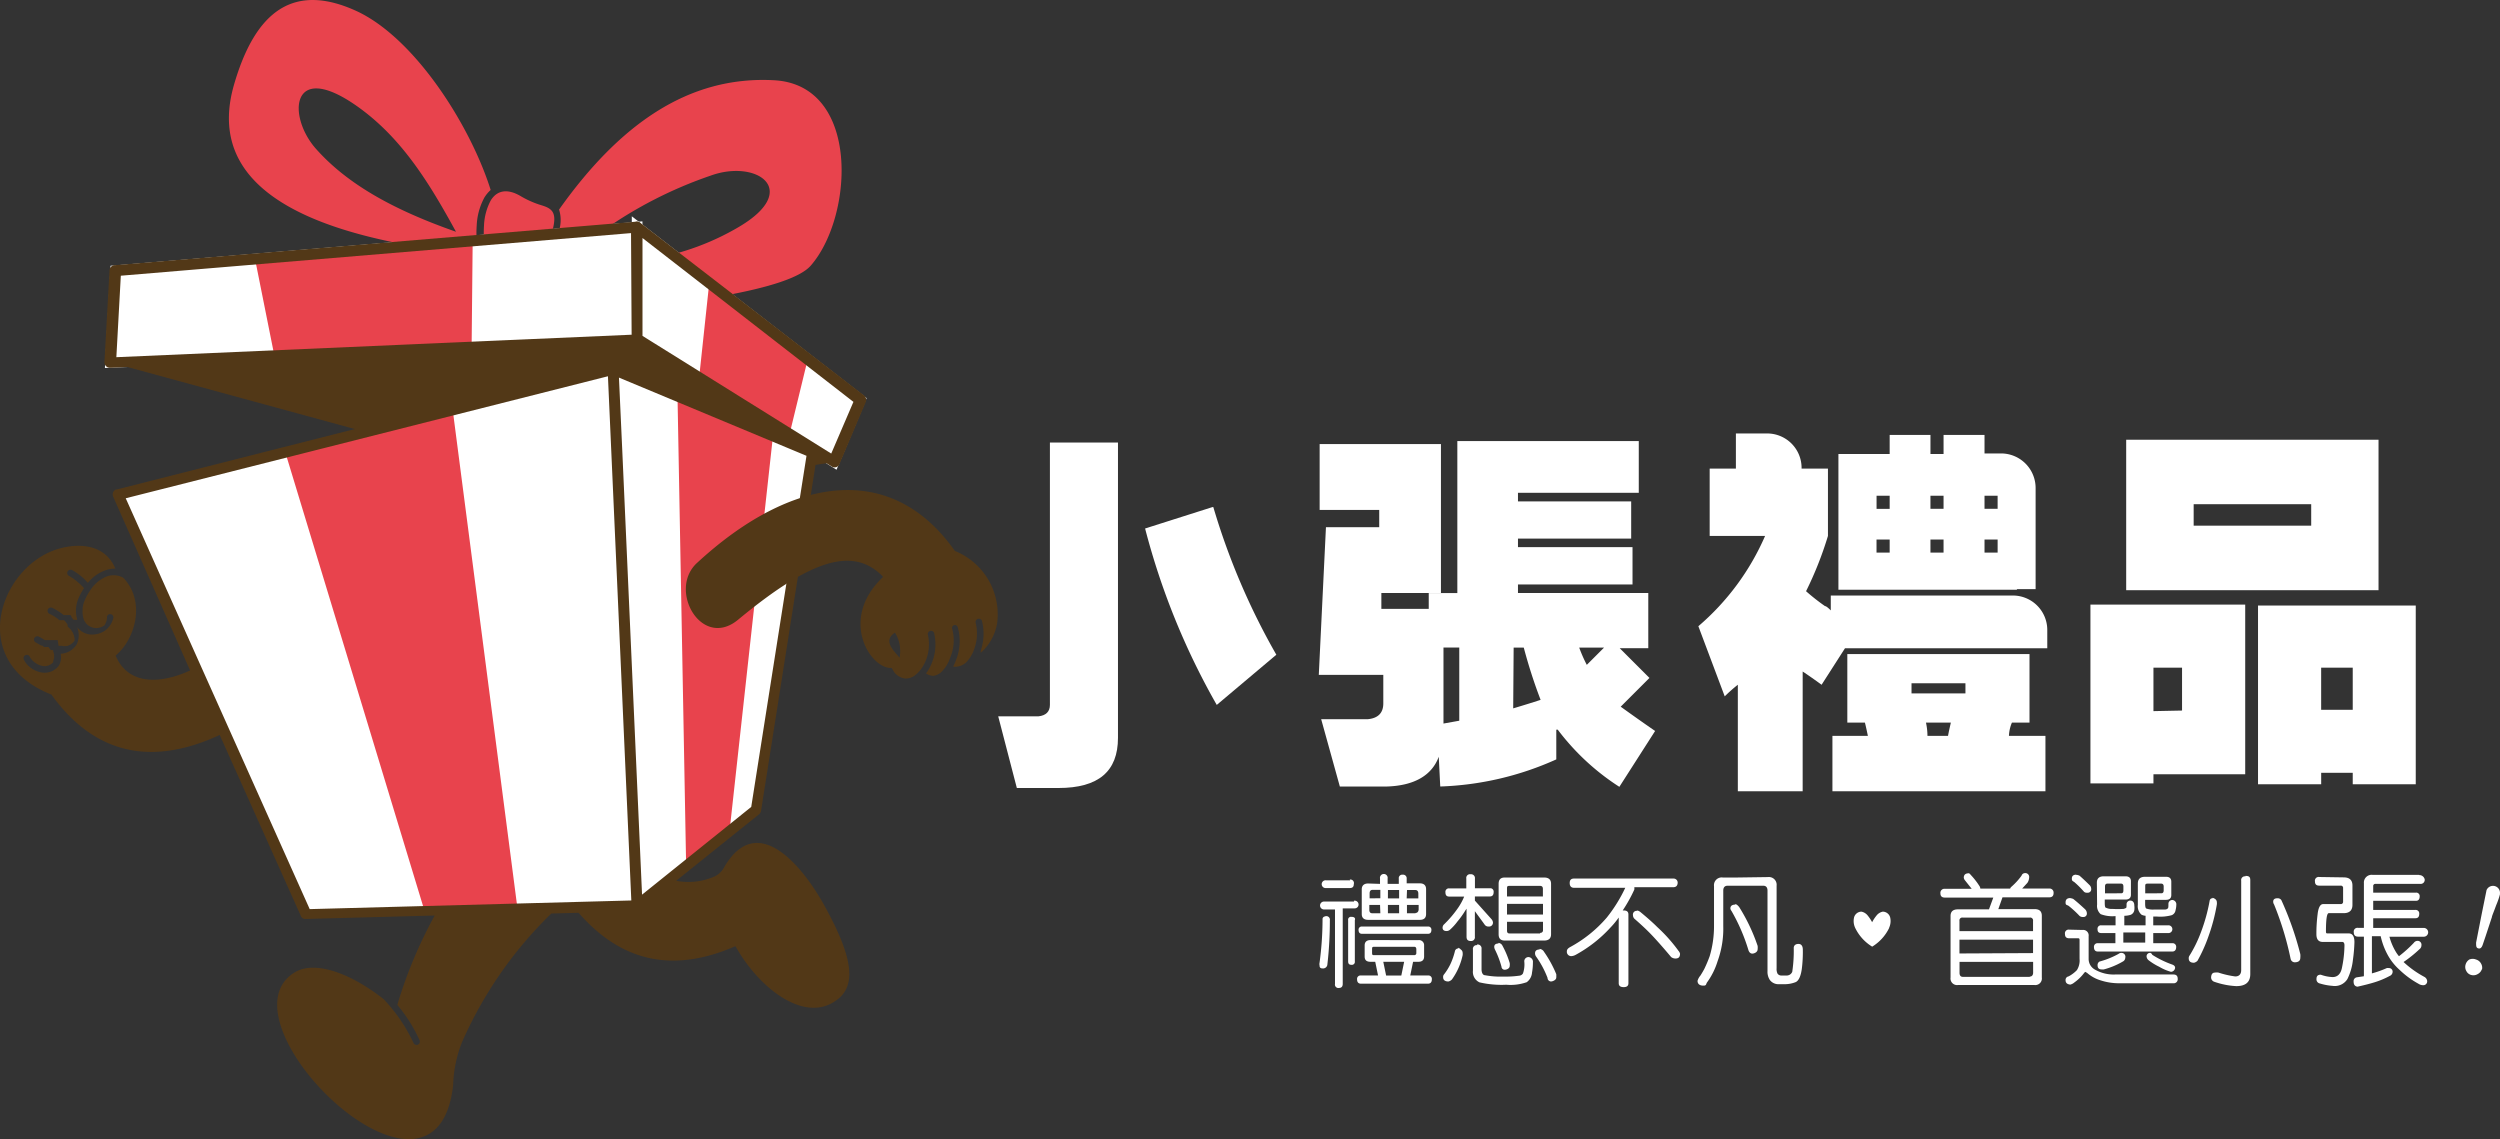 <svg xmlns="http://www.w3.org/2000/svg" width="235.224" height="107.183" viewBox="0 0 235.224 107.183">
  <rect x="0" y="0" width="235.224" height="107.183" fill="#333333" stroke="none"/>
  <g id="logo-white" transform="translate(0.01 -0.022)">
    <g id="圖層_1" data-name="圖層 1" transform="translate(-0.01 0.022)">
      <path id="Path_1" data-name="Path 1" d="M143.684,40.739V43.7h23.743V29.54H143.684V40.753Zm6.349-3.112V35.609h11.059v2.018ZM146.249,61.02h8.634V45.056H140.32V61.875h5.929Zm0-5.943V50.985h2.691v4.037ZM165,60.88v1.079h5.929V45.14H156.088V61.959h5.943V60.88Zm0-5.929h-2.971V50.985H165Z" transform="translate(56.368 11.833)" fill="#fff"/>
      <path id="Path_2" data-name="Path 2" d="M129.908,57.573h-3.294v5.214h20.043V57.573h-3.434a3.49,3.49,0,0,1,.28-1.247h1.654V49.878H128.016v6.447h1.654c.1.378.182.785.28,1.247m5.606,0a6.057,6.057,0,0,0-.14-1.247h2.341c-.084.378-.182.785-.266,1.247Zm3.574-3.995h-5.074v-.953h5.074Zm4.822-9.811h1.78V34.236A3.252,3.252,0,0,0,142.495,31h-1.57V29.26h-3.854v1.794h-1.233V29.26H132v1.794h-4.822V43.823h16.819Zm-1.794-3.434h-1.233V39.1h1.233Zm-6.321,0V39.1h1.233v1.233Zm-5.074,0V39.1H132v1.233Zm6.307-4.121h-1.233V34.979h1.233Zm3.854-1.233h1.233v1.233h-1.233ZM132,36.212h-1.233V34.979H132Zm-8.185,15.306c.547.364,1.149.785,1.78,1.247l2.2-3.434h19.034v-1.71a3.238,3.238,0,0,0-3.2-3.252H126.46v1.4c-.266-.266-.449-.406-.547-.406a19.914,19.914,0,0,1-1.78-1.4,33.359,33.359,0,0,0,2.06-5.2V32.428h-2.481v-.07a3.238,3.238,0,0,0-3.238-3.238h-2.943v3.308h-2.467v6.335h5.214A23.491,23.491,0,0,1,114,47.257l2.481,6.6a13.909,13.909,0,0,1,1.233-1.093V62.787h6.1Z" transform="translate(45.798 11.664)" fill="#fff"/>
      <path id="Path_3" data-name="Path 3" d="M93.061,55.8H88.744L90.5,62.133h4.457c2.509-.084,4.2-1.023,4.85-2.8l.14,2.8a28.845,28.845,0,0,0,10.919-2.551v-2.8H111a22.426,22.426,0,0,0,5.8,5.382l3.364-5.256c-1.163-.8-2.243-1.57-3.238-2.285l2.705-2.705-2.8-2.8h2.691V43.926H107.26v-.8h10.778V39.609H107.26v-.8h10.652v-3.5H107.26v-.813h11.367V29.63H101.555v14.3H98.864v1.486H94.407V43.926h5.606V29.91H88.6v6.2h5.606v1.626H89.193l-.673,13.89h6.069v2.691c0,.9-.5,1.4-1.486,1.486m8.634.14-1.486.266V49.056h1.486Zm5.116-6.882h.953a47.889,47.889,0,0,0,1.584,4.92c-.813.266-1.682.533-2.579.8Zm6.209,0h2.3l-1.626,1.626a13.289,13.289,0,0,1-.715-1.626Z" transform="translate(35.565 11.869)" fill="#fff"/>
      <path id="Path_4" data-name="Path 4" d="M70.784,55.492H67l1.752,6.742h3.91c3.784,0,5.606-1.57,5.606-4.723V29.73H71.864V54.412c0,.631-.364,1-1.079,1.079" transform="translate(26.922 11.909)" fill="#fff"/>
      <path id="Path_5" data-name="Path 5" d="M83.209,34.06,76.86,36.078a67.741,67.741,0,0,0,6.742,16.6l5.606-4.723a64.965,64.965,0,0,1-5.929-13.89" transform="translate(30.882 13.648)" fill="#fff"/>
      <path id="Path_6" data-name="Path 6" d="M197.942,67.741a.771.771,0,0,0-.084-.6.785.785,0,0,0-.477-.378.827.827,0,0,0-.617,0,.813.813,0,0,0-.364.5.771.771,0,0,0,.084.6.7.7,0,0,0,.477.364.785.785,0,0,0,.6-.1.771.771,0,0,0,.378-.463m1.7-7.092a.659.659,0,0,0-1.261-.336l-.463,2.285-.519,2.649c0,.322,0,.491.2.547s.336-.07.434-.378l.252-.743.6-1.822c0-.1.168-.463.392-1.093a7.524,7.524,0,0,0,.364-1.037Zm-17-1.57a.35.35,0,0,0-.406.406c0,.28.126.406.406.406h2.018a.21.21,0,0,1,.224.238v1.275a.21.21,0,0,1-.224.224H183c-.266,0-.449.322-.519.967a14.435,14.435,0,0,0-.112,1.864c0,.491.2.729.6.729H184.8c.14,0,.21.112.21.322a10.792,10.792,0,0,1-.238,2.116c-.112.575-.421.869-.883.869a3.686,3.686,0,0,1-1.107-.224c-.28,0-.406.126-.406.406a.392.392,0,0,0,.322.42,5.382,5.382,0,0,0,1.191.224,1.4,1.4,0,0,0,1.4-.645,5.34,5.34,0,0,0,.519-1.822,14.563,14.563,0,0,0,.14-1.64c0-.547-.182-.827-.533-.827H183.45c-.126,0-.182,0-.182-.182,0-1.149.084-1.724.266-1.724h1.4c.547,0,.827-.266.827-.785V59.808c0-.519-.28-.771-.827-.771Zm9.4-.2h-4.373a.729.729,0,0,0-.827.785v4.2h-.547a.35.35,0,0,0-.406.406c0,.28.126.42.406.42h.547v3.6a.476.476,0,0,0,0,.126l-.659.1a.364.364,0,0,0-.308.42c0,.28.126.434.364.463.631-.14,1.177-.28,1.626-.42a7.849,7.849,0,0,0,1.4-.589.434.434,0,0,0,.28-.406.336.336,0,0,0-.35-.336.519.519,0,0,0-.2,0,9.32,9.32,0,0,1-1.4.5V64.574h.827a6.559,6.559,0,0,0,.617,1.682,5.228,5.228,0,0,0,1.163,1.486,8.241,8.241,0,0,0,1.766,1.3.827.827,0,0,0,.42.14.364.364,0,0,0,.406-.406.5.5,0,0,0-.266-.378A9.251,9.251,0,0,1,190.57,67h0a12.234,12.234,0,0,0,1.514-1.219.449.449,0,0,0,.168-.35.364.364,0,0,0-.406-.42.434.434,0,0,0-.308.182,11.815,11.815,0,0,1-1.4,1.261,3.058,3.058,0,0,1-.308-.434,5.522,5.522,0,0,1-.589-1.4h3.21a.414.414,0,1,0,0-.827h-4.737v-.911h3.967c.238,0,.364-.126.364-.406a.336.336,0,0,0-.364-.378h-3.967v-.855h4.023c.224,0,.35-.14.35-.42a.322.322,0,0,0-.35-.35h-4.023v-.6a.2.2,0,0,1,.224-.224h4.2a.378.378,0,0,0,.421-.42.51.51,0,0,0-.519-.406Zm-13.329,2.2c-.28,0-.406.112-.406.322a.476.476,0,0,0,.084.266,29.087,29.087,0,0,1,1.556,5.116.406.406,0,0,0,.364.322q.547,0,.547-.42a1.584,1.584,0,0,0,0-.35,29.783,29.783,0,0,0-1.78-5.074.406.406,0,0,0-.364-.182Zm-6.111,0c-.154,0-.252.084-.28.266a16.469,16.469,0,0,1-.813,2.929,12.2,12.2,0,0,1-1.065,2.187.406.406,0,0,0-.084.266c0,.28.154.42.5.42a.7.7,0,0,0,.322-.182,14.2,14.2,0,0,0,1.023-2.271,17.433,17.433,0,0,0,.8-3.027.855.855,0,0,0,0-.224.364.364,0,0,0-.14-.28.645.645,0,0,0-.266-.126Zm3.1-2.06a.35.35,0,0,0-.406.406v8.41c0,.392-.2.6-.561.6a8.79,8.79,0,0,1-1.584-.364,1.177,1.177,0,0,0-.322,0c-.238,0-.35.168-.364.449a.435.435,0,0,0,.308.42,7.386,7.386,0,0,0,2.06.406c.883,0,1.318-.378,1.318-1.135v-8.83c0-.266-.07-.406-.449-.406Zm-8.942,7.2a.322.322,0,0,0-.364.364.5.5,0,0,0,.182.322,5.409,5.409,0,0,0,1,.617,4.583,4.583,0,0,0,1.107.477.406.406,0,0,0,.392-.378c0-.14-.084-.238-.28-.308a9.124,9.124,0,0,1-1.864-.911.351.351,0,0,0-.168-.182Zm-7.639-2.187a.35.35,0,0,0-.406.406c0,.28.126.406.406.406h.785c.126,0,.182,0,.182.182v1.752a1.7,1.7,0,0,1-.252,1.065,3.055,3.055,0,0,1-.785.589.336.336,0,0,0-.28.35c0,.266.154.392.449.42a.939.939,0,0,0,.378-.2,4.2,4.2,0,0,0,.911-.883s.084-.112.126-.112l.168.1a3.434,3.434,0,0,0,1.275.7A5.606,5.606,0,0,0,163.8,69h5.1a.378.378,0,0,0,.42-.42c0-.28-.14-.406-.42-.406h-5.438a3.532,3.532,0,0,1-1.934-.463,1.135,1.135,0,0,1-.589-1V64.574a.519.519,0,0,0-.589-.589Zm.1-2.971c-.308,0-.449.14-.449.406s.084.21.28.322a9.527,9.527,0,0,1,1.037.953.463.463,0,0,0,.322.1.322.322,0,0,0,.364-.364.561.561,0,0,0-.182-.378c-.336-.308-.687-.631-1.093-.953a.785.785,0,0,0-.238-.07Zm.547-2.2c-.28,0-.406.14-.406.364s.07.224.238.336a9.168,9.168,0,0,1,.911.911.406.406,0,0,0,.308.084.322.322,0,0,0,.364-.364.491.491,0,0,0-.168-.364c-.28-.28-.589-.575-.925-.869a.771.771,0,0,0-.322-.084Zm4.2,7.358a.463.463,0,0,0-.224.1,7.835,7.835,0,0,1-1.78.715.378.378,0,0,0-.182.336c0,.28.126.406.406.406h.182a7.219,7.219,0,0,0,1.836-.771.406.406,0,0,0,.182-.322.364.364,0,0,0-.378-.463Zm.238-.967v-.953h2.06v.953Zm2.06-4.639v-.645c0-.168,0-.266.224-.266h1.289c.14,0,.224.1.224.266v.364c0,.2-.084.28-.224.28Zm-3.784,0v-.645c0-.168.07-.266.224-.266H164c.14,0,.21.1.21.266v.364c0,.2-.07.28-.21.28Zm-.743,1.051a1.037,1.037,0,0,0,.336.911,3.125,3.125,0,0,0,1.4.182h0v.869h-1.332a.322.322,0,0,0-.364.364c0,.252.112.364.364.364h1.318v.953h-1.654a.336.336,0,0,0-.364.364c0,.28.126.42.364.42h7.008c.224,0,.364-.14.364-.42a.336.336,0,0,0-.364-.364h-1.794v-.953h1.4a.366.366,0,1,0,0-.729h-1.4v-.827h.336a4.065,4.065,0,0,0,1.4-.126.589.589,0,0,0,.364-.477,1.978,1.978,0,0,0,.07-.491.409.409,0,0,0-.364-.463.364.364,0,0,0-.378.378c0,.252,0,.392-.084.435a.336.336,0,0,1-.238.084h-1a1.808,1.808,0,0,1-.729-.084c-.1,0-.14-.21-.14-.449v-.378h1.962c.336,0,.5-.154.5-.449V59.444q0-.463-.5-.463h-1.962c-.477,0-.687.224-.687.645v2a1.051,1.051,0,0,0,.35.925,1.037,1.037,0,0,0,.378.1v.9h-2v-.9a2.074,2.074,0,0,0,.575-.084.561.561,0,0,0,.364-.434,1.739,1.739,0,0,0,0-.463c0-.28-.14-.434-.35-.449a.35.35,0,0,0-.378.364c0,.21,0,.336-.084.35s-.112.07-.238.07a8.257,8.257,0,0,1-1,0,1.219,1.219,0,0,1-.617-.112c-.084,0-.112-.21-.112-.434v-.336h1.962c.322,0,.5-.154.5-.449V59.4c0-.308-.182-.463-.5-.463h-2.06c-.434,0-.645.21-.645.6Zm-12.951,2.509v-.967a.266.266,0,0,1,.308-.308H155.4a.266.266,0,0,1,.308.308v.967Zm0,2.1V64.9h6.924v1.261Zm6.616,2.2H149.1c-.21,0-.308-.14-.308-.378V66.984h6.924v1.051c-.014.2-.112.336-.322.336Zm-5.761-9.741c-.294,0-.449.14-.449.42a.519.519,0,0,0,.1.224l.645.813h-2.523a.378.378,0,0,0-.42.42c0,.28.14.406.42.406h4.555l-.406,1.107h-2.915c-.477,0-.7.21-.7.631v5.789a.617.617,0,0,0,.7.7h7.2a.617.617,0,0,0,.687-.7V62.653c0-.42-.224-.631-.687-.631h-3.406l.392-1.107h4.387c.28,0,.42-.126.42-.406a.378.378,0,0,0-.42-.42h-2.537l.491-.533a.981.981,0,0,0,.168-.5.364.364,0,0,0-.406-.42.336.336,0,0,0-.308.238,6.2,6.2,0,0,1-1.009,1.093l-.07.126h-2.8a.519.519,0,0,0-.1-.266,7.01,7.01,0,0,0-.827-1.051.308.308,0,0,0-.2-.14ZM127.694,61.6c-.308,0-.463.126-.463.364a.42.42,0,0,0,.1.224,17.493,17.493,0,0,1,1.6,3.7c.07.21.2.322.364.322s.5-.126.5-.406a1.4,1.4,0,0,0,0-.322,17.31,17.31,0,0,0-1.738-3.658c-.168-.2-.266-.266-.378-.266Zm.224-2.551h-1.4a.729.729,0,0,0-.827.813v3.784a9.9,9.9,0,0,1-.406,2.8,12.61,12.61,0,0,1-.5,1.191c-.126.238-.252.449-.378.645a1.275,1.275,0,0,0-.266.491c0,.28.182.435.5.449s.28-.084.378-.28a6.784,6.784,0,0,0,1.009-2.018,8.957,8.957,0,0,0,.533-3.322V60.285q0-.463.42-.463h3.336c.266,0,.406.154.406.463v7.583a1.4,1.4,0,0,0,.224.827,1.009,1.009,0,0,0,.869.392h.463a2.8,2.8,0,0,0,1.107-.2c.28-.14.463-.547.561-1.205a12.475,12.475,0,0,0,.1-1.836c0-.35-.14-.547-.406-.547s-.434.126-.449.364a13.217,13.217,0,0,1-.14,2.257.561.561,0,0,1-.561.35h-.449a.42.42,0,0,1-.378-.182,1.009,1.009,0,0,1-.084-.5V59.822a.729.729,0,0,0-.813-.813Zm-9.447,3.14a.35.35,0,0,0-.406.406.477.477,0,0,0,.14.336c.547.477,1.051.939,1.5,1.4s1.177,1.275,1.948,2.2a.659.659,0,0,0,.42.14c.28,0,.421-.14.421-.449a.6.6,0,0,0-.14-.266,14.97,14.97,0,0,0-2-2.243c-.463-.463-1-.925-1.57-1.4a.855.855,0,0,0-.322-.168Zm3.448-3.041h-9.4c-.28,0-.406.14-.406.42s.126.449.406.449h4.822a14.017,14.017,0,0,1-1.738,2.8,12.166,12.166,0,0,1-3.49,2.8c-.182.112-.266.224-.266.364a.406.406,0,0,0,.449.463.953.953,0,0,0,.392-.126,12.614,12.614,0,0,0,3.252-2.551,7.682,7.682,0,0,0,.785-.953V69c0,.238.154.364.463.364s.449-.126.449-.364V62.527c0-.252-.14-.378-.449-.378H117.1a14.352,14.352,0,0,0,1.093-1.962,1.052,1.052,0,0,0,0-.224h3.658c.28,0,.42-.154.42-.449A.378.378,0,0,0,121.919,59.149ZM109.3,65.821c-.308,0-.449.126-.449.364a.547.547,0,0,0,.084.28,8.942,8.942,0,0,1,1.093,2.032.338.338,0,0,0,.322.336c.14,0,.5-.126.5-.378a2.689,2.689,0,0,0,0-.308,10.792,10.792,0,0,0-1.149-2.1.533.533,0,0,0-.435-.28Zm-3.882-.561c-.28,0-.406.112-.406.322a.687.687,0,0,0,.084.28,8.8,8.8,0,0,1,.6,1.584.291.291,0,0,0,.322.28c.154,0,.449-.112.449-.35a.9.9,0,0,0,0-.28,8.412,8.412,0,0,0-.687-1.64.449.449,0,0,0-.392-.252Zm-3.784.463a.322.322,0,0,0-.322.266,6.6,6.6,0,0,1-.434,1.233,5.452,5.452,0,0,1-.575.925.364.364,0,0,0-.1.28c0,.266.168.406.5.406a.659.659,0,0,0,.336-.2,6.125,6.125,0,0,0,1-2.271.953.953,0,0,0,0-.238.364.364,0,0,0-.168-.294.477.477,0,0,0-.266-.168Zm1.78-.308a.35.35,0,0,0-.406.406v2a1.079,1.079,0,0,0,.617,1.093,9.152,9.152,0,0,0,2.523.224,4.569,4.569,0,0,0,1.92-.238,1.233,1.233,0,0,0,.5-.911,5.244,5.244,0,0,0,.084-.953.444.444,0,0,0-.406-.5.392.392,0,0,0-.406.42,2.593,2.593,0,0,1-.126,1.121.448.448,0,0,1-.35.21,9.224,9.224,0,0,1-1.486.084,7.891,7.891,0,0,1-1.724-.126c-.224,0-.336-.252-.336-.561v-1.92a.364.364,0,0,0-.435-.406Zm2.8-4.583v-.715c0-.2,0-.28.224-.28h2.887c.168,0,.266.084.266.28v.715Zm0,1.7v-1H109.6v1Zm3.112,1.78h-2.887c-.154,0-.224-.084-.224-.266v-.827H109.6v.827a.238.238,0,0,1-.266.21ZM106,59.051c-.392,0-.575.2-.575.589v4.751c0,.392.182.589.575.589h3.714c.42,0,.645-.2.645-.589V59.64c0-.392-.224-.589-.645-.589Zm-1.318,1.009h-1.486v-.911a.364.364,0,0,0-.406-.406.35.35,0,0,0-.406.406v.925h-1.6a.322.322,0,0,0-.364.364c0,.28.112.406.364.406h1.4a5.607,5.607,0,0,1-.533,1,10.4,10.4,0,0,1-1.4,1.654.449.449,0,0,0-.1.266c0,.21.126.322.378.322a.491.491,0,0,0,.322-.126,5.087,5.087,0,0,0,.7-.771,8.173,8.173,0,0,0,.743-1.037l.112-.168v2.635c0,.28.126.406.406.406a.35.35,0,0,0,.378-.406v-2.4l.9,1.233a.42.42,0,0,0,.392.21.364.364,0,0,0,.406-.42.575.575,0,0,0-.14-.28l-1.556-1.738v-.392h1.4c.238,0,.364-.126.364-.406a.322.322,0,0,0-.252-.364ZM91.574,62.752a.266.266,0,0,0-.308.308v3.882c0,.224.1.322.308.322a.28.28,0,0,0,.322-.322V63.06c.084-.21-.084-.308-.294-.308Zm5.9,3.6H93.7c-.126,0-.182,0-.182-.224v-.322c0-.154,0-.238.182-.238h3.8c.112,0,.182.084.182.238v.35a.189.189,0,0,1-.182.2Zm-2.635,1.92-.266-1.289h1.962l-.266,1.289Zm-1.458-3.336c-.378,0-.561.182-.561.5V66.48c0,.35.182.5.561.5h.434l.266,1.289H92.471a.322.322,0,0,0-.364.364c0,.266.126.406.364.406h6.307c.238,0,.364-.14.364-.406a.322.322,0,0,0-.364-.364H97.11l.266-1.289h.491c.35,0,.547-.154.547-.5V65.443a.477.477,0,0,0-.547-.5Zm5.424-1.275H92.569a.294.294,0,0,0-.322.322c0,.238.112.364.322.364h6.209c.21,0,.322-.126.322-.364a.294.294,0,0,0-.322-.322Zm-2-3.434h.785c.182,0,.28.126.28.336v.449H96.774Zm-1.794,0h1.051v.785H95.008Zm-1.724.785v-.463c0-.21.084-.336.266-.336h.743V61Zm1.009,1.4h-.771c-.182,0-.266-.112-.266-.336V61.63h1.009Zm1.766,0H95.008V61.63h1.051Zm1.556,0H96.8V61.63H97.9v.449c-.028.2-.126.308-.308.308Zm-4.471-2.8c-.392,0-.6.2-.6.547v2.327c0,.364.21.547.6.547h4.864q.589,0,.589-.547V60.145c0-.35-.2-.547-.589-.547H96.774v-.449a.336.336,0,0,0-.378-.364.322.322,0,0,0-.364.364v.5H94.98v-.5a.364.364,0,1,0-.715,0v.5Zm-4.023,3.1a.252.252,0,0,0-.266.28,30.735,30.735,0,0,1-.28,4.065.617.617,0,0,0,0,.28c0,.182.084.266.28.266a.406.406,0,0,0,.449-.322,35.81,35.81,0,0,0,.238-4.2.336.336,0,0,0-.448-.378Zm2.705-1.4h-2.8a.373.373,0,1,0,0,.743h1v7.008a.322.322,0,0,0,.378.378c.224,0,.35-.126.35-.378V61.953h1.107a.362.362,0,1,0-.056-.715Zm-.378-2H89.177a.366.366,0,1,0,0,.729H91.42c.252,0,.378-.112.378-.364a.336.336,0,0,0-.378-.434Z" transform="translate(35.58 23.515)" fill="#fff"/>
      <path id="Path_7" data-name="Path 7" d="M127.767,62.748a4.2,4.2,0,0,1-1.6,1.766,4.2,4.2,0,0,1-1.6-1.766,1.514,1.514,0,0,1-.112-.953.729.729,0,0,1,.7-.575,1,1,0,0,1,.6.378,3.6,3.6,0,0,1,.406.617,3.6,3.6,0,0,1,.406-.617,1,1,0,0,1,.6-.378.729.729,0,0,1,.7.575,1.514,1.514,0,0,1-.112.953" transform="translate(49.986 24.556)" fill="#fff" fill-rule="evenodd"/>
      <path id="Path_8" data-name="Path 8" d="M56.957,15.27,7.887,19.363,7.41,28l49.561-2.172Z" transform="translate(2.99 6.102)" fill="#fff" stroke="#fff" stroke-width="1" fill-rule="evenodd"/>
      <path id="Path_9" data-name="Path 9" d="M38.822,16.909c.7-2.215,0-2.453-1.149-2.8a9.026,9.026,0,0,1-1.654-.743c-1.4-.855-2.355-.533-2.9.364a5.494,5.494,0,0,0-.631,2.369,10.722,10.722,0,0,0,0,1.4Z" transform="translate(13.052 5.135)" fill="#e8434d" fill-rule="evenodd"/>
      <path id="Path_10" data-name="Path 10" d="M23.533,14.007c2.985,3.378,7.415,5.8,13.189,7.821C34.171,17.161,31.55,12.9,27.331,9.957c-6.153-4.289-6.5.981-3.8,4.051M27.471,1.112c-5.985-2.8-9.629-.1-11.647,6.924C13.581,15.885,19.44,20.847,32.643,23.16l6.027-.5a9.882,9.882,0,0,1,0-1.4,6.069,6.069,0,0,1,.715-2.635,3.154,3.154,0,0,1,.6-.729C38.1,11.891,32.938,3.719,27.471,1.112Z" transform="translate(6.182 -0.022)" fill="#e8434d" fill-rule="evenodd"/>
      <path id="Path_11" data-name="Path 11" d="M37.588,16.19,17.11,17.9l1.808,9.04,18.571-.8Z" transform="translate(6.886 6.471)" fill="#e8434d" fill-rule="evenodd"/>
      <path id="Path_12" data-name="Path 12" d="M42.774,25.824,42.76,15.27,63.742,31.515l-2.453,5.845Z" transform="translate(17.187 6.102)" fill="#fff" stroke="#fff" stroke-width="1" fill-rule="evenodd"/>
      <path id="Path_13" data-name="Path 13" d="M57.138,26.206,47.873,19.03l-.953,8.914,8.508,5.3Z" transform="translate(18.858 7.612)" fill="#e8434d" fill-rule="evenodd"/>
      <path id="Path_14" data-name="Path 14" d="M7.41,24.972,53.691,37.6l21.8-3.252L56.971,22.8Z" transform="translate(2.99 9.126)" fill="#523817" fill-rule="evenodd"/>
      <path id="Path_15" data-name="Path 15" d="M7.41,24.972,53.691,37.6l21.8-3.252L56.971,22.8Z" transform="translate(2.99 9.126)" fill="none"/>
      <path id="Path_16" data-name="Path 16" d="M37.44,19.855a3.294,3.294,0,0,0,.112-2.271C43.159,9.679,49.648,4.97,57.791,5.418s7.471,12.853,3.434,17.45c-.981,1.121-3.939,2.046-8.045,2.8l-4.99-3.854a24.192,24.192,0,0,0,6.251-2.579c5.943-3.49,1.71-6.433-2.649-4.836a39.876,39.876,0,0,0-10.05,5.13Z" transform="translate(15.051 2.133)" fill="#e8434d" fill-rule="evenodd"/>
      <path id="Path_17" data-name="Path 17" d="M25.622,76.123,7.92,36.6,54.5,24.81l2.243,50.472Z" transform="translate(3.195 9.933)" fill="#fff" fill-rule="evenodd"/>
      <path id="Path_18" data-name="Path 18" d="M32.259,74.732,19.14,31.521,34.894,27.54l6.1,46.954Z" transform="translate(7.701 11.029)" fill="#e8434d" fill-rule="evenodd"/>
      <path id="Path_19" data-name="Path 19" d="M59.918,32.631,41.15,24.81l2.243,50.472L54.619,66.27Z" transform="translate(16.541 9.933)" fill="#fff" fill-rule="evenodd"/>
      <path id="Path_20" data-name="Path 20" d="M54.454,30.352,45.47,26.61l.813,44.235,4.079-3.266Z" transform="translate(18.276 10.656)" fill="#e8434d" fill-rule="evenodd"/>
      <path id="Path_21" data-name="Path 21" d="M11.82,37.089,29.13,75.745l30.261-.813-2.2-49.323Zm46.716-4.569L60.4,74.385,70.673,66.13l5.2-33.036L58.227,25.735Zm-30.2,43.955L20.664,59.36c-6.041,2.8-11.549,2.144-15.838-3.8C-3.206,52.394,0,43.438,5.512,41.84c2.074-.6,4.429-.336,5.326,1.864a2.8,2.8,0,0,0-.981.182,3.77,3.77,0,0,0-1.6,1.163,5.606,5.606,0,0,0-.575-.575h0a5.859,5.859,0,0,0-.911-.631.336.336,0,0,0-.42.126.308.308,0,0,0,.126.42,5.13,5.13,0,0,1,.8.561h0a5,5,0,0,1,.617.6,5.747,5.747,0,0,0-.589,1.135,2.971,2.971,0,0,0-.168,1,2.8,2.8,0,0,0,.126.841H6.9a1.864,1.864,0,0,0-.2-.266h0v-.084h0l-.1-.1H5.975A5.256,5.256,0,0,0,4.91,47.4a.31.31,0,0,0-.266.561,4.121,4.121,0,0,1,.939.6h.434l.14.154.182.238h0v.1h0a.241.241,0,0,0,.1.182,1.6,1.6,0,0,1,.575,1.205.378.378,0,0,1-.084.14,1.247,1.247,0,0,1-.561.392,1.261,1.261,0,0,1-.561,0H5.5l-.084-.533H4.209a4.738,4.738,0,0,0-.575-.336.322.322,0,0,0-.42.154.308.308,0,0,0,.154.406l.491.28h.1l.182.14h.406l.224.294h.224v.126h0a1.135,1.135,0,0,1,0,.9v.112h0a1.009,1.009,0,0,1-.35.266,1.079,1.079,0,0,1-.729.07,1.738,1.738,0,0,1-.715-.364A1.4,1.4,0,0,1,2.793,52a.31.31,0,0,0-.561.266,2.131,2.131,0,0,0,.575.715,2.467,2.467,0,0,0,.981.477,1.738,1.738,0,0,0,1.121-.112,1.78,1.78,0,0,0,.561-.435h0a1.4,1.4,0,0,0,.14-.238,1.556,1.556,0,0,0,.084-.953,1.99,1.99,0,0,0,.561-.112,1.878,1.878,0,0,0,.827-.6.869.869,0,0,0,.168-.266,2.018,2.018,0,0,0,0-1.514h0a2.089,2.089,0,0,0,.547.463,1.738,1.738,0,0,0,1.051.21,2.1,2.1,0,0,0,1.023-.364,2.074,2.074,0,0,0,.785-1.191.309.309,0,0,0-.6-.14,1.4,1.4,0,0,1-.238.841,1.4,1.4,0,0,1-.7.252,1.233,1.233,0,0,1-.7-.168,1.149,1.149,0,0,1-.406-.378h0a1.4,1.4,0,0,1-.14-.252,2.467,2.467,0,0,1-.112-.855,2.341,2.341,0,0,1,.126-.771,5.733,5.733,0,0,1,.645-1.205h0l.084-.112h0a3.308,3.308,0,0,1,1.4-1.107,1.864,1.864,0,0,1,1.318,0,1.051,1.051,0,0,1,.28.14c2.088,2.215,1.135,5.719-.743,7.3,1.177,2.8,4.2,2.691,7.008,1.4L10.642,36.948a.519.519,0,0,1,.252-.687h.084L57.47,24.46h.35l18.768,7.821a.533.533,0,0,1,.308.561L71.6,66.48a.533.533,0,0,1-.182.336l-7.807,6.265a6.1,6.1,0,0,0,3.672-.435,2.06,2.06,0,0,0,.883-.911c3.168-5.326,7.443.21,9.279,3.476,3.14,5.606,3.14,8.157.743,9.419-2.915,1.528-6.868-1.584-9-5.4-5.8,2.537-10.68,1.542-14.759-3.14l-2.565.07a38.334,38.334,0,0,0-8.41,12.124,11.83,11.83,0,0,0-.827,4.009C41.043,106.721,20.2,86.411,27.686,81.716c1.948-1.219,5.4.126,8.41,2.509a15.5,15.5,0,0,1,2.8,4.107.311.311,0,1,0,.575-.238,14.255,14.255,0,0,0-2.1-3.336,42.917,42.917,0,0,1,3.518-8.41l-12.082.322a.5.5,0,0,1-.477-.2Z" transform="translate(0.01 9.793)" fill="#523817"/>
      <path id="Path_22" data-name="Path 22" d="M66.144,48.661h0a3.28,3.28,0,0,0-.435-2.327c-1.275.827.112,1.878.42,2.369M47.1,39.761c-2.8,2.537.406,8.213,3.854,5.354,7.008-5.8,10.877-6.854,13.61-4.065v.07c-4.2,3.995-1.121,8.69.841,8.536a3.689,3.689,0,0,0,.28.463,1.57,1.57,0,0,0,.967.533,1.4,1.4,0,0,0,.911-.28,3.014,3.014,0,0,0,.8-.911,4.037,4.037,0,0,0,.434-2.957.308.308,0,0,1,.589-.154,4.681,4.681,0,0,1-.491,3.42,4.064,4.064,0,0,1-.266.406,1.248,1.248,0,0,0,.7.224,1.4,1.4,0,0,0,.855-.477,3.251,3.251,0,0,0,.7-1.177,4.2,4.2,0,0,0,.2-2.8.272.272,0,0,1,.533-.112,4.807,4.807,0,0,1-.2,3.168,3.632,3.632,0,0,1-.238.533,1.515,1.515,0,0,0,1.3-.477,3.42,3.42,0,0,0,.715-1.261,4.2,4.2,0,0,0,.1-2.411.311.311,0,0,1,.6-.154,4.976,4.976,0,0,1-.112,2.8v.2a4.765,4.765,0,0,0,1.542-2.8,6.433,6.433,0,0,0-3.981-6.784C65.345,30.118,55.913,31.632,47.1,39.761Z" transform="translate(18.499 13.189)" fill="#523817" fill-rule="evenodd"/>
      <path id="Path_23" data-name="Path 23" d="M8.009,18.993,57.066,14.9a.519.519,0,0,1,.5.519V25.945a.519.519,0,0,1-.5.533L7.547,28.65A.519.519,0,0,1,7,28.117l.477-8.606a.519.519,0,0,1,.477-.519m48.594-3.013L8.542,19.988l-.42,7.667,48.5-2.116Z" transform="translate(2.826 5.953)" fill="#523817"/>
      <path id="Path_24" data-name="Path 24" d="M43.409,16.442V25.65L61.168,36.723l2.088-4.864ZM42.4,25.917v-10.5a.519.519,0,0,1,.519-.519.491.491,0,0,1,.322.14L64.265,31.257a.547.547,0,0,1,.154.617L61.953,37.7a.5.5,0,0,1-.673.28h0L42.638,26.407a.547.547,0,0,1-.238-.463Z" transform="translate(17.043 5.953)" fill="#523817"/>
    </g>
  </g>
</svg>
